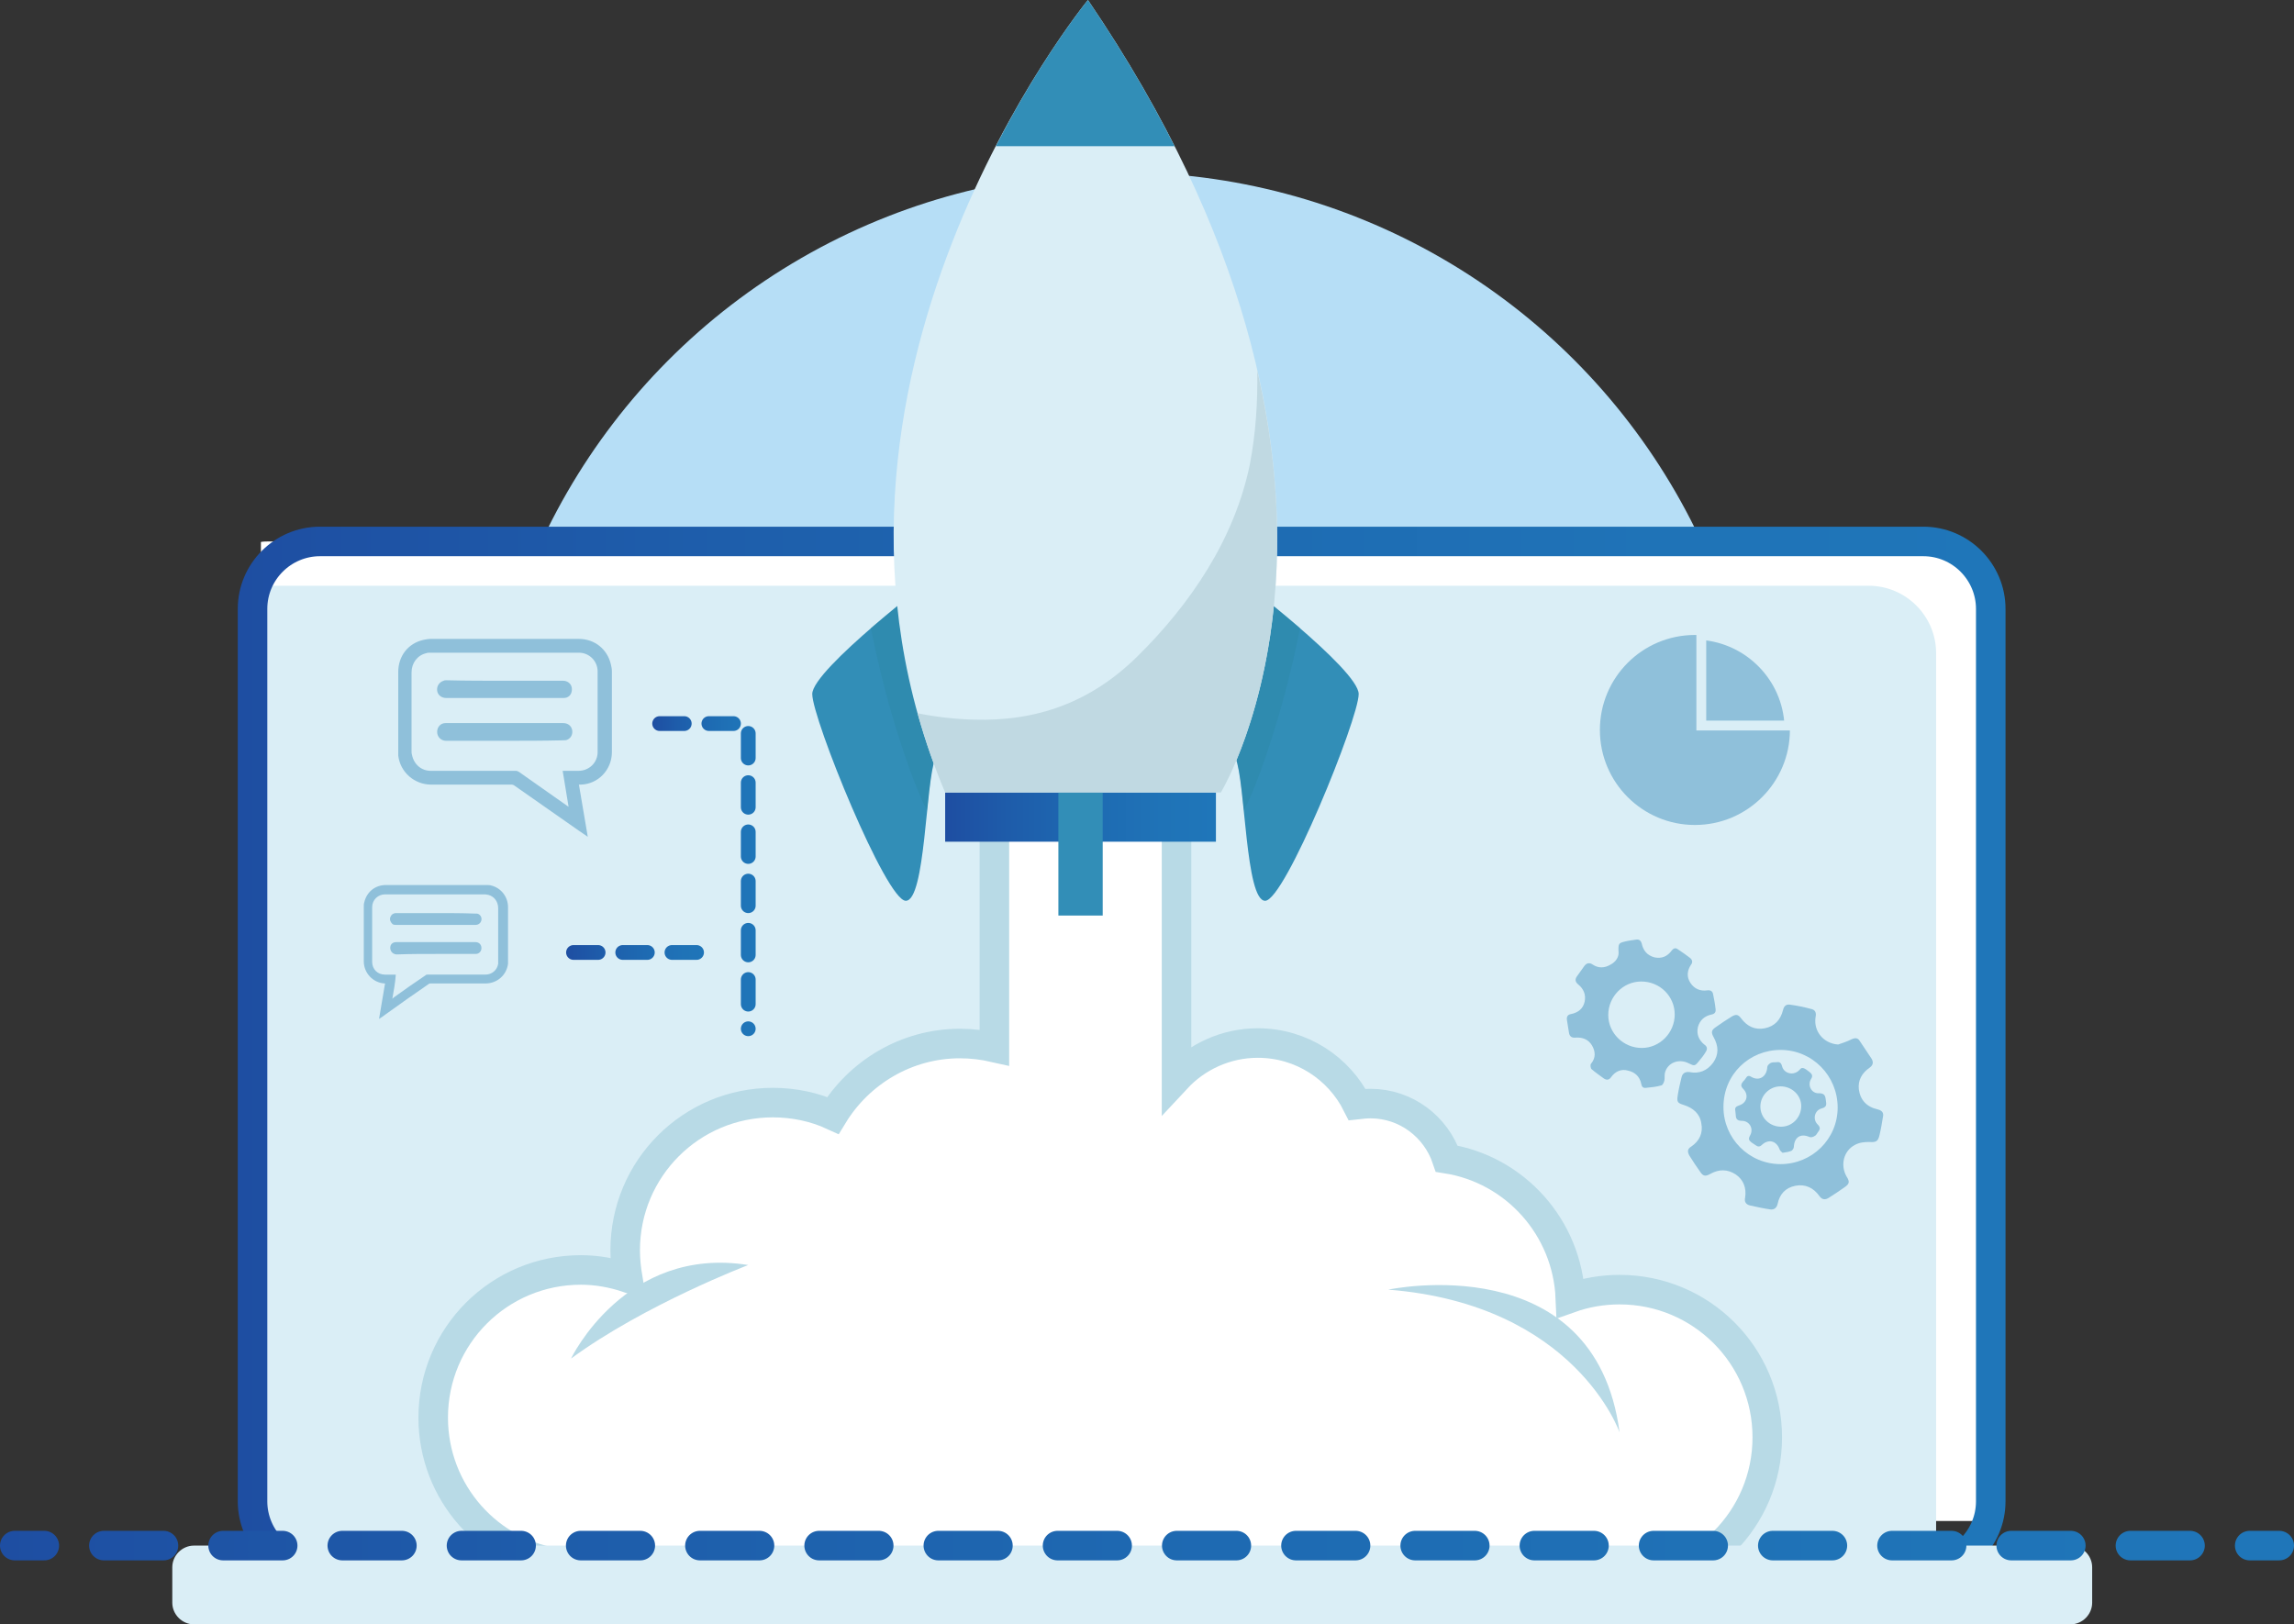 <?xml version="1.0" encoding="utf-8"?>
<!-- Generator: Adobe Illustrator 23.0.2, SVG Export Plug-In . SVG Version: 6.00 Build 0)  -->
<svg version="1.1" id="Layer_1" xmlns="http://www.w3.org/2000/svg" xmlns:xlink="http://www.w3.org/1999/xlink" x="0px" y="0px"
	 viewBox="0 0 466 330" style="enable-background:new 0 0 466 330;" xml:space="preserve">
<rect x="0" y="0" width="466" height="330" fill="#333333" stroke="none"/>
<style type="text/css">
	.st0{fill:#B6DEF6;}
	.st1{fill:#FFFFFF;}
	.st2{fill:#DAEEF6;}
	.st3{fill:none;stroke:url(#SVGID_1_);stroke-width:6;stroke-miterlimit:10;}
	.st4{fill:#FFFFFF;stroke:#B8DAE6;stroke-width:6;stroke-miterlimit:10;}
	.st5{fill:#328EB7;}
	.st6{opacity:0.36;fill:#2B85A3;}
	.st7{fill:url(#SVGID_2_);}
	.st8{fill:#C0D9E2;}
	.st9{fill:#B8DAE6;}
	.st10{fill:none;stroke:url(#SVGID_3_);stroke-width:6;stroke-linecap:round;stroke-miterlimit:10;}
	
		.st11{fill:none;stroke:url(#SVGID_4_);stroke-width:6;stroke-linecap:round;stroke-miterlimit:10;stroke-dasharray:12.108,12.108;}
	.st12{fill:none;stroke:url(#SVGID_5_);stroke-width:6;stroke-linecap:round;stroke-miterlimit:10;}
	.st13{fill:#8FC0DA;}
	.st14{fill:none;stroke:url(#SVGID_6_);stroke-width:3;stroke-linecap:round;stroke-miterlimit:10;stroke-dasharray:5;}
	.st15{fill:none;stroke:url(#SVGID_7_);stroke-width:3;stroke-linecap:round;stroke-miterlimit:10;stroke-dasharray:5;}
	.st16{fill:#8FC0DA;stroke:#DAEEF6;stroke-width:2;stroke-miterlimit:10;}
</style>
<g>
	<circle class="st0" cx="227.8" cy="165" r="130"/>
	<path class="st1" d="M401.4,309c0.4-1.3,0.6-2.6,0.6-4l0-181.3c0-7.5-6.3-13.7-14-13.7l-333.3,0c-0.6,0-1.1,0-1.7,0.1V309H401.4z"
		/>
	<path class="st2" d="M392.7,318c0.4-1.3,0.6-2.6,0.6-4l0-181.3c0-7.5-6.1-13.7-13.7-13.7L54,119c-0.6,0-1.1,0-1.7,0.1V318H392.7z"
		/>
	<linearGradient id="SVGID_1_" gradientUnits="userSpaceOnUse" x1="48.337" y1="214.334" x2="407.333" y2="214.334">
		<stop  offset="0" style="stop-color:#1E4EA2"/>
		<stop  offset="0.233" style="stop-color:#1E5CAA"/>
		<stop  offset="0.534" style="stop-color:#1E6AB2"/>
		<stop  offset="0.8" style="stop-color:#1F73B7"/>
		<stop  offset="1" style="stop-color:#1F76B9"/>
	</linearGradient>
	<path class="st3" d="M51.3,123.7l0,181.3c0,7.5,6.1,13.7,13.7,13.7l325.7,0c7.5,0,13.7-6.1,13.7-13.7l0-181.3
		c0-7.5-6.1-13.7-13.7-13.7L65,110C57.5,110,51.3,116.1,51.3,123.7z"/>
	<g>
		<path class="st4" d="M329,262c-3.5,0-6.9,0.6-10,1.7c-0.6-14.3-11.2-26.1-25.1-28.3c-2.2-6.5-8.3-11.2-15.5-11.2
			c-0.9,0-1.8,0.1-2.7,0.2c-3.7-7.4-11.3-12.5-20.2-12.5c-6.5,0-12.4,2.8-16.5,7.2V165h-37v47.8c-2.2-0.5-4.6-0.8-7-0.8
			c-10.9,0-20.5,5.9-25.8,14.6c-3.7-1.7-7.9-2.6-12.2-2.6c-16.6,0-30,13.4-30,30c0,1.9,0.2,3.8,0.5,5.6c-3-1-6.2-1.6-9.5-1.6
			c-16.6,0-30,13.4-30,30c0,15.2,11.3,27.8,26,29.7v3.3h207.3c2.5,0.6,5,1,7.7,1c16.6,0,30-13.4,30-30S345.6,262,329,262z"/>
		<g>
			<g>
				<path class="st5" d="M190,117c0,0-25,19-25,24s15,42,19,42s4-24,6-29s20-16,20-16"/>
				<path class="st6" d="M182.5,149.5c1.6,5,3.4,10.3,5.8,15.2c0.5-4.7,0.9-8.9,1.7-10.7c2-5,20-16,20-16l-20-21
					c0,0-6.6,5.1-13.1,10.6C178.4,135,180.2,142.3,182.5,149.5z"/>
			</g>
			<g>
				<path class="st5" d="M251,117c0,0,25,19,25,24s-15,42-19,42s-4-24-6-29s-20-16-20-16"/>
				<path class="st6" d="M258.5,149.5c-1.6,5-3.4,10.3-5.8,15.2c-0.5-4.7-0.9-8.9-1.7-10.7c-2-5-20-16-20-16l20-21
					c0,0,6.6,5.1,13.1,10.6C262.6,135,260.8,142.3,258.5,149.5z"/>
			</g>
		</g>
		<path class="st2" d="M221,0c0,0-64,78-29,161h56C248,161,287,97,221,0z"/>
		<linearGradient id="SVGID_2_" gradientUnits="userSpaceOnUse" x1="192" y1="166" x2="247" y2="166">
			<stop  offset="0" style="stop-color:#1E4EA2"/>
			<stop  offset="0.233" style="stop-color:#1E5CAA"/>
			<stop  offset="0.534" style="stop-color:#1E6AB2"/>
			<stop  offset="0.8" style="stop-color:#1F73B7"/>
			<stop  offset="1" style="stop-color:#1F76B9"/>
		</linearGradient>
		<rect x="192" y="161" class="st7" width="55" height="10"/>
		<rect x="215" y="161" class="st5" width="9" height="25"/>
		<path class="st5" d="M238.6,29.7C233.8,20.2,228,10.3,221,0c0,0-9.2,11.2-18.7,29.7H238.6z"/>
		<path class="st8" d="M255.4,75.3c0.1,6.4-0.3,12.7-1.5,19c-3.1,15.2-12.1,28.5-23,39.2c-9.3,9.1-20.2,13.1-33.1,12.7
			c-3.6-0.1-7.5-0.5-11.4-1.3c1.5,5.3,3.3,10.7,5.6,16.1h56C248,161,267.7,128.7,255.4,75.3z"/>
	</g>
	<path class="st2" d="M420.6,330H39.4c-2.4,0-4.4-2-4.4-4.4v-7.2c0-2.4,2-4.4,4.4-4.4h381.2c2.4,0,4.4,2,4.4,4.4v7.2
		C425,328,423,330,420.6,330z"/>
	<path class="st9" d="M282,262c0,0,42-9,47,29C329,291,320,265,282,262z"/>
	<path class="st9" d="M318,276"/>
	<path class="st9" d="M116,276c0,0,11-23,36-19C152,257,131,265,116,276z"/>
	<g>
		<g>
			<linearGradient id="SVGID_3_" gradientUnits="userSpaceOnUse" x1="0" y1="314" x2="466" y2="314">
				<stop  offset="0" style="stop-color:#1E4EA2"/>
				<stop  offset="0.233" style="stop-color:#1E5CAA"/>
				<stop  offset="0.534" style="stop-color:#1E6AB2"/>
				<stop  offset="0.8" style="stop-color:#1F73B7"/>
				<stop  offset="1" style="stop-color:#1F76B9"/>
			</linearGradient>
			<line class="st10" x1="3" y1="314" x2="9" y2="314"/>
			<linearGradient id="SVGID_4_" gradientUnits="userSpaceOnUse" x1="0" y1="314" x2="466" y2="314">
				<stop  offset="0" style="stop-color:#1E4EA2"/>
				<stop  offset="0.233" style="stop-color:#1E5CAA"/>
				<stop  offset="0.534" style="stop-color:#1E6AB2"/>
				<stop  offset="0.8" style="stop-color:#1F73B7"/>
				<stop  offset="1" style="stop-color:#1F76B9"/>
			</linearGradient>
			<line class="st11" x1="21.1" y1="314" x2="450.9" y2="314"/>
			<linearGradient id="SVGID_5_" gradientUnits="userSpaceOnUse" x1="0" y1="314" x2="466" y2="314">
				<stop  offset="0" style="stop-color:#1E4EA2"/>
				<stop  offset="0.233" style="stop-color:#1E5CAA"/>
				<stop  offset="0.534" style="stop-color:#1E6AB2"/>
				<stop  offset="0.8" style="stop-color:#1F73B7"/>
				<stop  offset="1" style="stop-color:#1F76B9"/>
			</linearGradient>
			<line class="st12" x1="457" y1="314" x2="463" y2="314"/>
		</g>
	</g>
	<g>
		<path class="st13" d="M117.6,159.4c0.6,3.5,1.2,7,1.8,10.6c-0.7-0.5-1.3-0.9-1.9-1.3c-4.3-3-8.7-6.1-13-9.1
			c-0.1-0.1-0.4-0.2-0.5-0.2c-5.5,0-10.9,0-16.4,0c-3.4,0-6.3-2.5-6.7-5.9c0-0.3,0-0.6,0-0.8c0-5.4,0-10.8,0-16.2
			c0-3.2,2-5.8,5.1-6.5c0.5-0.1,1-0.2,1.5-0.2c10,0,20.1,0,30.1,0c3.2,0,5.8,2.1,6.5,5.2c0.1,0.4,0.2,0.9,0.2,1.4
			c0,5.5,0,10.9,0,16.4c0,3.6-2.8,6.5-6.3,6.6C117.8,159.4,117.7,159.4,117.6,159.4z M114.3,156.6c0.1,0,0.2,0,0.3,0c1,0,2,0,2.9,0
			c2.2,0,3.9-1.7,3.9-3.8c0-5.5,0-10.9,0-16.4c0-2.1-1.7-3.8-3.8-3.8c-10.1,0-20.1,0-30.2,0c-0.3,0-0.6,0-0.8,0.1
			c-1.8,0.4-3,2-3,3.9c0,5.3,0,10.7,0,16c0,0.3,0,0.5,0.1,0.8c0.4,1.9,1.9,3.2,3.8,3.2c5.8,0,11.6,0,17.3,0c0.2,0,0.4,0.1,0.6,0.2
			c3.3,2.3,6.5,4.6,9.8,6.9c0.1,0.1,0.2,0.1,0.3,0.2C115.1,161.5,114.7,159.1,114.3,156.6z"/>
		<path class="st13" d="M102.5,150.5c-4,0-8,0-11.9,0c-1,0-1.8-0.8-1.8-1.8c0-1,0.7-1.8,1.7-1.8c0.2,0,0.3,0,0.5,0
			c7.8,0,15.6,0,23.4,0c0.9,0,1.6,0.5,1.8,1.3c0.2,0.8-0.1,1.6-0.8,2c-0.3,0.2-0.7,0.2-1,0.2C110.4,150.5,106.5,150.5,102.5,150.5z"
			/>
		<path class="st13" d="M102.5,138.3c4,0,7.9,0,11.9,0c0.8,0,1.5,0.5,1.7,1.2c0.2,0.7,0,1.6-0.6,2c-0.4,0.3-0.8,0.3-1.2,0.3
			c-6.1,0-12.3,0-18.4,0c-1.8,0-3.5,0-5.3,0c-0.9,0-1.7-0.6-1.8-1.5c-0.1-0.9,0.4-1.7,1.3-2c0.2-0.1,0.4-0.1,0.6-0.1
			C94.6,138.3,98.6,138.3,102.5,138.3z"/>
	</g>
	<g>
		<path class="st13" d="M78.2,199.8c-2.4-0.1-4.3-2.1-4.3-4.5c0-3.7,0-7.4,0-11.1c0-0.3,0-0.6,0.1-0.9c0.5-2.1,2.2-3.5,4.4-3.5
			c6.8,0,13.6,0,20.4,0c0.4,0,0.7,0,1,0.1c2,0.5,3.4,2.3,3.4,4.4c0,3.6,0,7.3,0,10.9c0,0.2,0,0.4,0,0.6c-0.3,2.3-2.2,4-4.6,4
			c-3.7,0-7.4,0-11.1,0c-0.1,0-0.3,0-0.4,0.1c-2.9,2-5.9,4.1-8.8,6.2c-0.4,0.3-0.8,0.6-1.3,0.9c0.4-2.4,0.8-4.8,1.2-7.1
			C78.3,199.9,78.2,199.8,78.2,199.8z M79.7,202.9c0.1-0.1,0.2-0.1,0.2-0.2c2.2-1.6,4.4-3.1,6.6-4.6c0.1-0.1,0.2-0.1,0.4-0.1
			c3.9,0,7.8,0,11.7,0c1.3,0,2.4-0.9,2.6-2.2c0-0.2,0-0.4,0-0.5c0-3.6,0-7.2,0-10.8c0-1.3-0.8-2.4-2-2.7c-0.2,0-0.4-0.1-0.6-0.1
			c-6.8,0-13.6,0-20.4,0c-1.4,0-2.6,1.1-2.6,2.6c0,3.7,0,7.4,0,11.1c0,1.5,1.1,2.6,2.6,2.6c0.7,0,1.3,0,2,0c0.1,0,0.1,0,0.2,0
			C80.3,199.6,80,201.2,79.7,202.9z"/>
		<path class="st13" d="M88.5,193.8c2.7,0,5.4,0,8.1,0c0.7,0,1.2-0.5,1.2-1.2c0-0.7-0.5-1.2-1.2-1.2c-0.1,0-0.2,0-0.3,0
			c-5.3,0-10.6,0-15.8,0c-0.6,0-1.1,0.3-1.2,0.9c-0.1,0.5,0.1,1.1,0.6,1.4c0.2,0.1,0.4,0.2,0.7,0.2
			C83.2,193.8,85.9,193.8,88.5,193.8z"/>
		<path class="st13" d="M88.5,185.5c-2.7,0-5.4,0-8,0c-0.6,0-1,0.3-1.2,0.8c-0.2,0.5,0,1,0.4,1.4c0.2,0.2,0.5,0.2,0.8,0.2
			c4.2,0,8.3,0,12.5,0c1.2,0,2.4,0,3.6,0c0.6,0,1.1-0.4,1.2-1c0.1-0.6-0.3-1.2-0.9-1.3c-0.1,0-0.3,0-0.4,0
			C93.9,185.5,91.2,185.5,88.5,185.5z"/>
	</g>
	<g>
		<path class="st13" d="M373.4,212.2c0.9-0.3,1.8-0.6,2.6-1c0.8-0.4,1.4-0.4,1.8,0.3c0.8,1.2,1.6,2.4,2.4,3.6
			c0.4,0.7,0.3,1.3-0.4,1.8c-1.6,1.1-2.4,2.6-2.2,4.4c0.3,2.2,1.6,3.6,3.9,4.1c0.8,0.2,1.2,0.7,1,1.5c-0.2,1.2-0.4,2.5-0.7,3.7
			c-0.3,1.3-0.7,1.5-2.1,1.4c-1,0-2,0.1-2.9,0.6c-2.3,1.2-3,4.1-1.7,6.4c0.7,1.1,0.6,1.5-0.4,2.2c-1.1,0.8-2.2,1.5-3.3,2.2
			c-0.7,0.4-1.3,0.3-1.8-0.4c-1.2-1.7-2.9-2.5-4.9-2.1c-2,0.4-3.2,1.7-3.6,3.7c-0.2,0.8-0.7,1.2-1.5,1.1c-1.4-0.2-2.7-0.5-4.1-0.8
			c-0.8-0.2-1.2-0.7-1-1.6c0.3-1.9-0.3-3.6-1.9-4.7c-1.7-1.1-3.4-1.1-5.2-0.1c-0.9,0.5-1.4,0.5-2-0.4c-0.8-1.1-1.5-2.2-2.2-3.3
			c-0.5-0.9-0.4-1.4,0.4-1.9c1.6-1.1,2.4-2.7,2-4.7c-0.3-2-1.7-3.1-3.5-3.7c-1.3-0.4-1.5-0.6-1.3-1.9c0.2-1.3,0.5-2.6,0.8-3.8
			c0.2-0.8,0.8-1.1,1.6-1c2,0.4,3.6-0.3,4.8-1.9c1.2-1.7,1.1-3.4,0.1-5.2c-0.5-0.9-0.5-1.4,0.4-2c1.1-0.8,2.2-1.5,3.3-2.2
			c0.9-0.5,1.3-0.4,1.9,0.4c1.2,1.6,2.8,2.4,4.8,2c2-0.4,3.2-1.7,3.7-3.7c0.2-0.8,0.6-1.2,1.4-1.1c1.5,0.2,2.9,0.5,4.4,0.9
			c0.8,0.2,1,0.8,0.8,1.7C368.4,209.5,370.4,212,373.4,212.2z M361.7,236.5c6.4,0,11.6-5.1,11.6-11.5c0-6.4-5.1-11.7-11.6-11.7
			c-6.3,0-11.6,4.9-11.6,11.6C350.1,231.3,355.3,236.5,361.7,236.5z"/>
		<path class="st13" d="M328.8,193.6c-0.1-1.9,0-2,1.2-2.3c0.8-0.2,1.6-0.3,2.3-0.4c0.6-0.1,1,0.1,1.2,0.8c0.3,1.4,1.1,2.4,2.6,2.8
			c1.5,0.3,2.6-0.2,3.5-1.4c0.4-0.5,0.8-0.6,1.3-0.2c0.8,0.5,1.6,1.1,2.4,1.7c0.5,0.4,0.6,0.9,0.2,1.4c-0.8,1.2-0.9,2.5-0.1,3.7
			c0.8,1.2,2,1.7,3.4,1.5c0.7-0.1,1.1,0.2,1.2,0.8c0.2,1,0.4,2,0.5,3c0.1,0.6-0.2,1-0.8,1.1c-1.4,0.3-2.4,1.1-2.8,2.6
			c-0.3,1.4,0.2,2.6,1.3,3.5c0.6,0.4,0.7,0.9,0.3,1.5c-0.4,0.7-0.9,1.3-1.4,1.9c-0.8,1-0.9,1-2.1,0.4c-2-1-4.3-0.1-4.8,2
			c-0.1,0.5,0,1-0.1,1.5c-0.1,0.4-0.3,0.9-0.6,1c-1,0.3-2.1,0.4-3.1,0.5c-0.6,0.1-0.9-0.2-1-0.8c-0.3-1.5-1.3-2.4-2.7-2.7
			c-1.4-0.4-2.6,0.2-3.4,1.3c-0.4,0.6-0.9,0.7-1.5,0.3c-0.8-0.6-1.7-1.2-2.5-1.9c-0.2-0.2-0.3-0.9-0.1-1.1c1-1.2,0.9-2.5,0.2-3.7
			c-0.7-1.2-1.9-1.7-3.3-1.6c-0.9,0.1-1.3-0.3-1.4-1.1c-0.1-0.8-0.3-1.7-0.4-2.5c-0.1-0.7,0.2-1.1,0.9-1.2c1.4-0.3,2.4-1.1,2.7-2.5
			c0.3-1.4-0.2-2.6-1.3-3.5c-0.6-0.5-0.7-1-0.3-1.6c0.5-0.7,1-1.4,1.5-2.1c0.5-0.7,1.1-0.8,1.8-0.3c1.1,0.7,2.3,0.7,3.5,0
			C328.3,195.4,328.8,194.4,328.8,193.6z M333.4,199.4c-3.7,0-6.7,3.1-6.7,6.8c0,3.7,3.1,6.7,6.8,6.7c3.7,0,6.7-3.1,6.7-6.8
			C340.2,202.4,337.2,199.4,333.4,199.4z"/>
		<path class="st13" d="M362.1,234.2c-0.2-0.2-0.5-0.4-0.6-0.7c-0.6-1.7-2.2-2.2-3.6-0.9c-0.4,0.4-0.8,0.4-1.2,0.1
			c-0.3-0.2-0.6-0.4-0.9-0.6c-0.5-0.4-0.7-0.7-0.3-1.4c0.8-1.4-0.1-3-1.7-3c-0.9,0-1.2-0.4-1.2-1.2c0-0.3-0.1-0.6-0.1-0.9
			c-0.1-0.5,0.1-0.8,0.7-1c1.7-0.5,2.1-2.2,0.9-3.4c-0.6-0.6-0.4-1,0-1.5c0.2-0.2,0.4-0.4,0.5-0.6c0.3-0.5,0.6-0.7,1.2-0.3
			c1.6,0.9,3.1-0.1,3.2-2c0-0.3,0.3-0.6,0.6-0.8c0.3-0.2,0.8-0.2,1.2-0.2c0.6-0.1,1,0,1.2,0.8c0.4,1.6,2.5,2,3.6,0.7
			c0.3-0.4,0.6-0.4,1-0.2c0.4,0.2,0.7,0.5,1,0.7c0.5,0.4,0.7,0.8,0.3,1.4c-0.8,1.3,0.1,3,1.6,2.9c1.2,0,1.3,0.6,1.4,1.4
			c0.1,0.8,0.3,1.4-0.9,1.7c-1.4,0.4-1.8,2.2-0.8,3.2c0.6,0.6,0.6,1,0.1,1.6c-0.2,0.3-0.4,0.7-0.7,0.8c-0.3,0.2-0.7,0.3-1,0.2
			c-1.8-0.8-3.1,0-3.2,2c0,0.3-0.3,0.7-0.5,0.8C363.4,234,362.9,234.1,362.1,234.2z M361.7,220.7c-2.3,0-4.1,1.9-4.1,4.1
			c0,2.3,1.9,4.1,4.2,4.1c2.3,0,4.1-1.9,4.1-4.2C365.9,222.5,364,220.7,361.7,220.7z"/>
	</g>
	<linearGradient id="SVGID_6_" gradientUnits="userSpaceOnUse" x1="132.5" y1="178" x2="153.5" y2="178">
		<stop  offset="0" style="stop-color:#1E4EA2"/>
		<stop  offset="0.233" style="stop-color:#1E5CAA"/>
		<stop  offset="0.534" style="stop-color:#1E6AB2"/>
		<stop  offset="0.8" style="stop-color:#1F73B7"/>
		<stop  offset="1" style="stop-color:#1F76B9"/>
	</linearGradient>
	<polyline class="st14" points="134,147 152,147 152,209 	"/>
	<linearGradient id="SVGID_7_" gradientUnits="userSpaceOnUse" x1="115" y1="193.5" x2="145" y2="193.5">
		<stop  offset="0" style="stop-color:#1E4EA2"/>
		<stop  offset="0.233" style="stop-color:#1E5CAA"/>
		<stop  offset="0.534" style="stop-color:#1E6AB2"/>
		<stop  offset="0.8" style="stop-color:#1F73B7"/>
		<stop  offset="1" style="stop-color:#1F76B9"/>
	</linearGradient>
	<line class="st15" x1="116.5" y1="193.5" x2="143.5" y2="193.5"/>
	<g>
		<circle class="st13" cx="344.3" cy="148.3" r="19.3"/>
		<path class="st16" d="M363.5,147.4c-0.4-9.8-8.2-17.7-17.9-18.4v18.4H363.5z"/>
	</g>
</g>
</svg>
